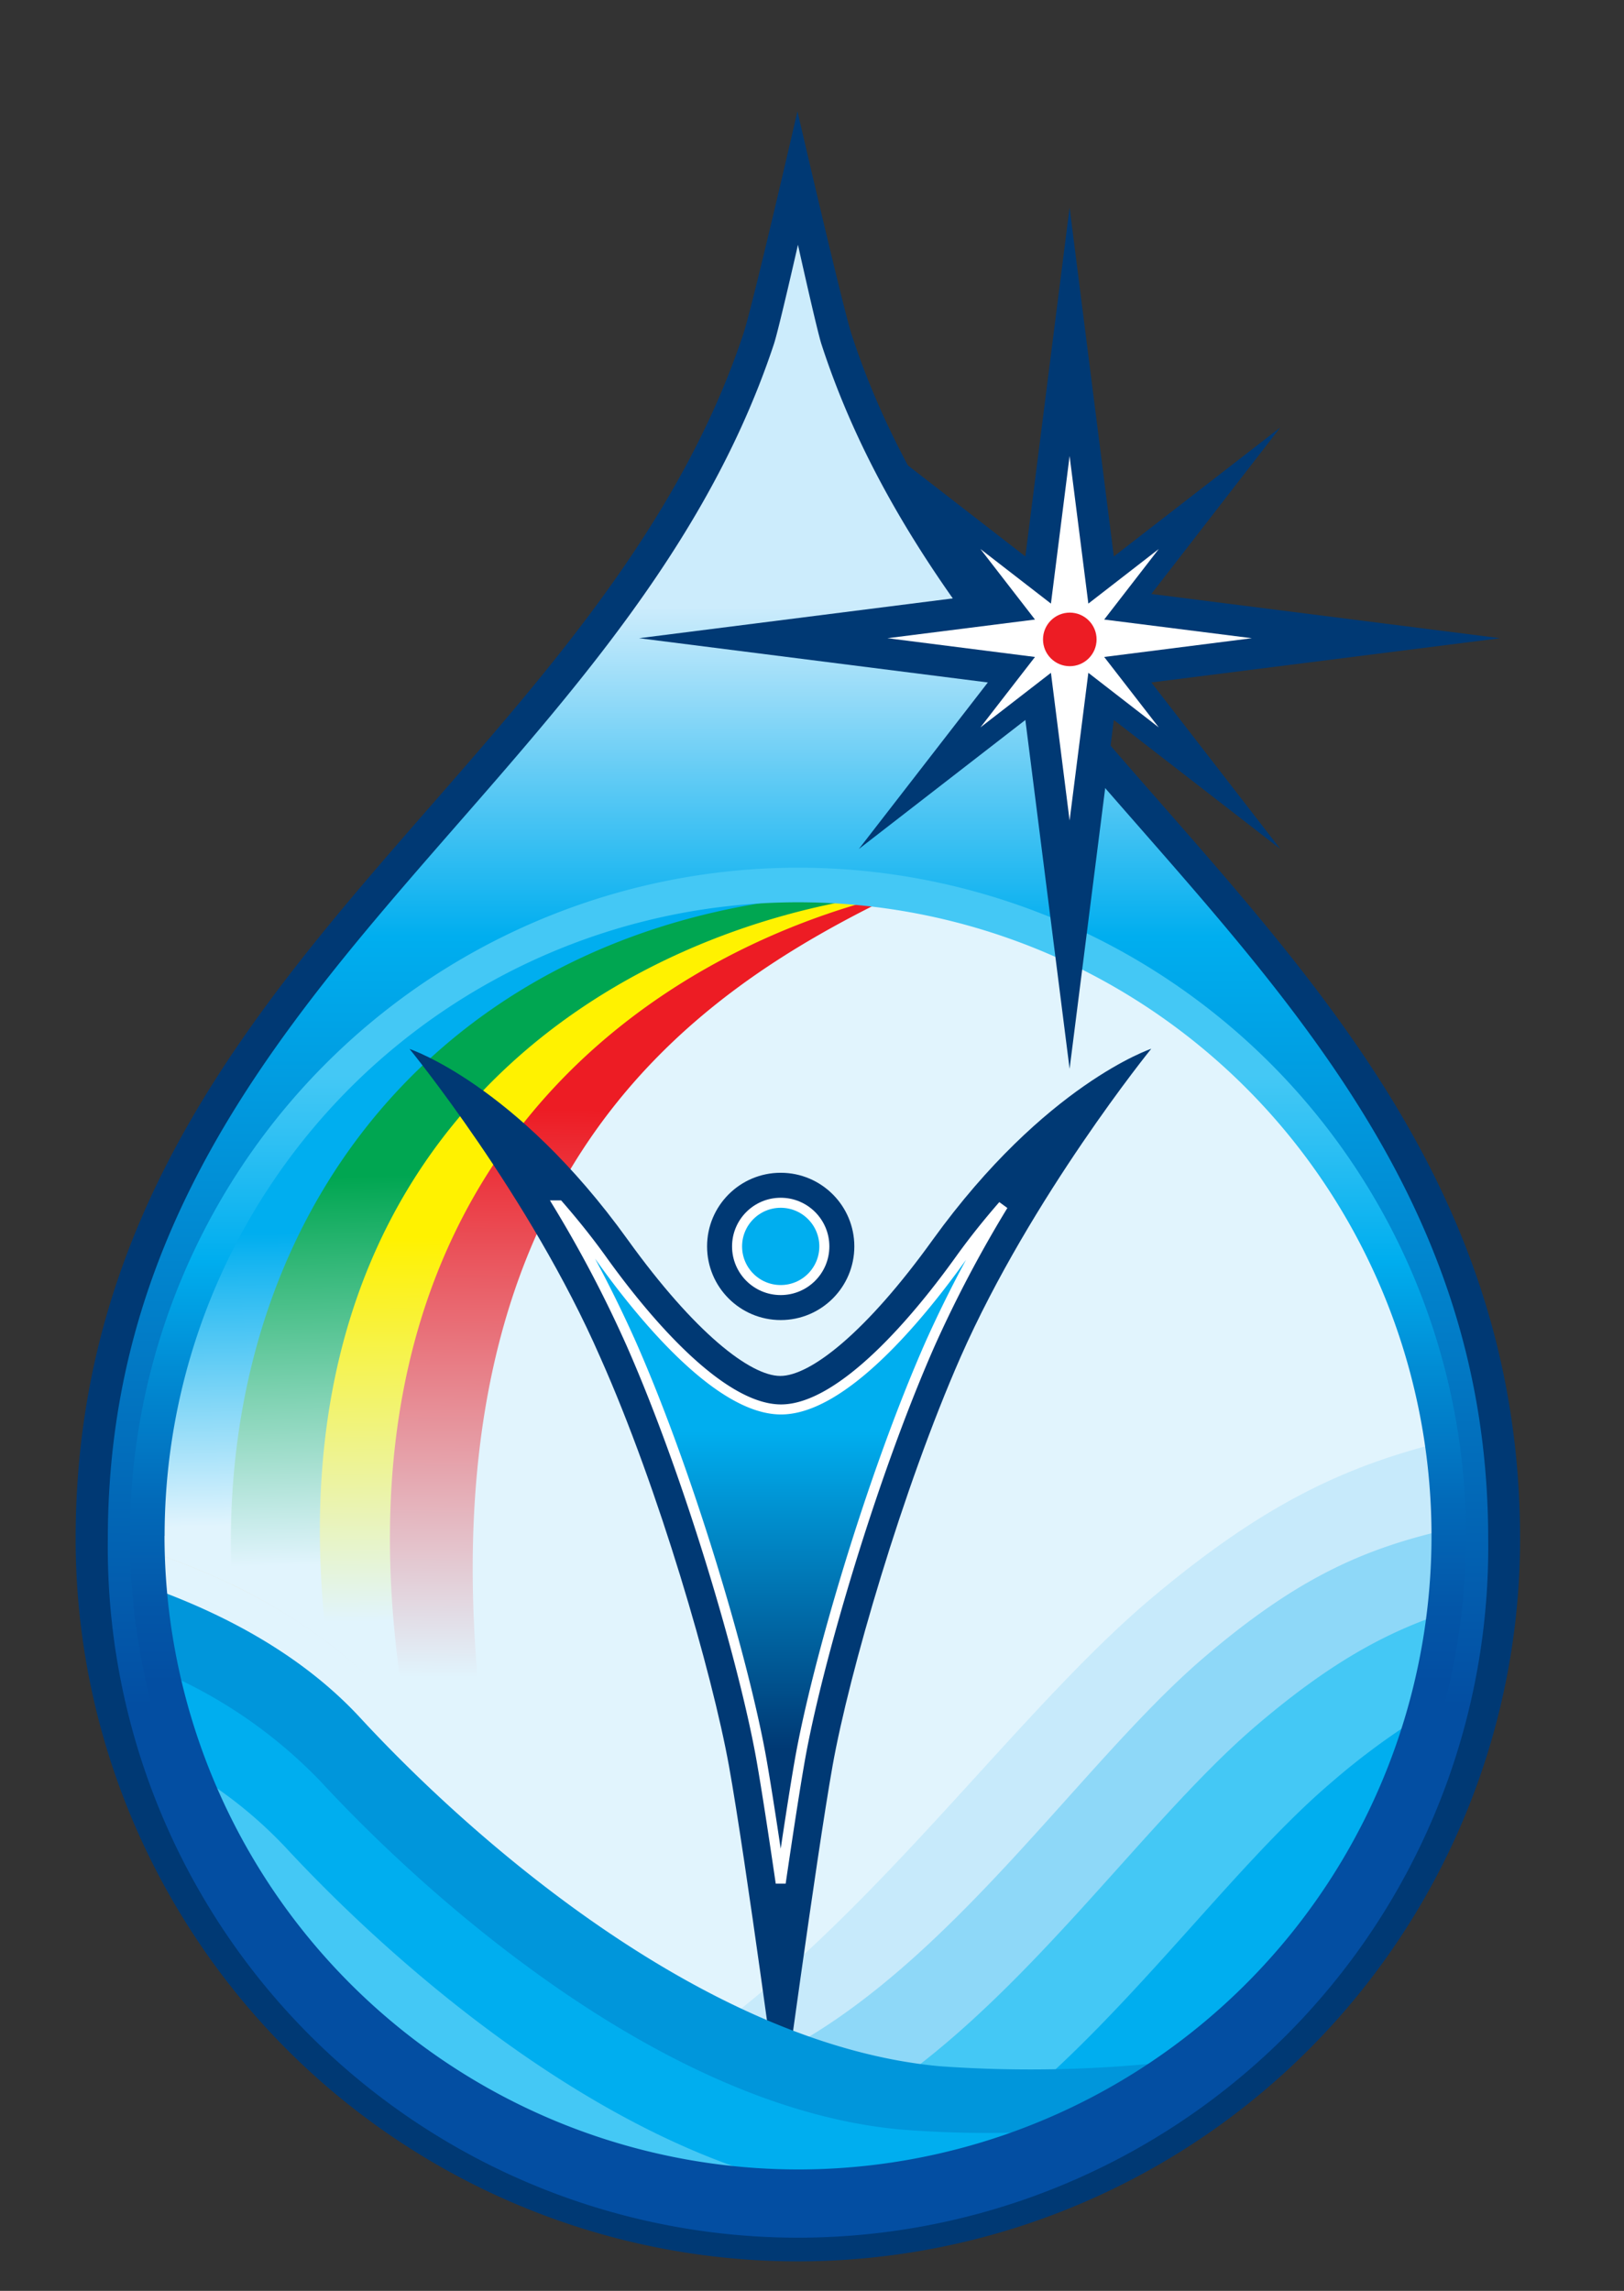 <svg id="Layer_1" data-name="Layer 1" xmlns="http://www.w3.org/2000/svg" xmlns:xlink="http://www.w3.org/1999/xlink" viewBox="0 0 161.9 228.33"><rect x="0" y="0" width="161.9" height="228.33" fill="#333333" stroke="none"/><defs><style>.cls-1,.cls-16{fill:#003974;}.cls-2{fill:url(#linear-gradient);}.cls-3{fill:#e1f4fd;}.cls-4{fill:#c7eafb;}.cls-5{fill:#8ed8f8;}.cls-6{fill:#44c8f5;}.cls-7{fill:url(#linear-gradient-2);}.cls-8{fill:url(#linear-gradient-3);}.cls-9{fill:url(#linear-gradient-4);}.cls-10,.cls-11{fill:#00aeef;}.cls-11,.cls-13{stroke:#fff;}.cls-12{fill:url(#linear-gradient-5);}.cls-13{fill:url(#New_Gradient_Swatch_4);}.cls-14{fill:#0096db;}.cls-15{fill:url(#linear-gradient-6);}.cls-16,.cls-17{fill-rule:evenodd;}.cls-17{fill:#fff;}.cls-18{fill:#ed1c24;}</style><linearGradient id="linear-gradient" x1="79.55" y1="60.51" x2="79.55" y2="170.02" gradientUnits="userSpaceOnUse"><stop offset="0" stop-color="#ccecfc"/><stop offset="0.15" stop-color="#64ccf5"/><stop offset="0.3" stop-color="#00aeef"/><stop offset="1" stop-color="#034ea2"/></linearGradient><linearGradient id="linear-gradient-2" x1="51.8" y1="167.26" x2="52.23" y2="110.59" gradientUnits="userSpaceOnUse"><stop offset="0" stop-color="#e1f4fd"/><stop offset="1" stop-color="#ed1c24"/></linearGradient><linearGradient id="linear-gradient-3" x1="52.61" y1="161.45" x2="52.18" y2="123.24" gradientUnits="userSpaceOnUse"><stop offset="0" stop-color="#e1f4fd"/><stop offset="1" stop-color="#fff200"/></linearGradient><linearGradient id="linear-gradient-4" x1="52.91" y1="155.5" x2="52.05" y2="116.86" gradientUnits="userSpaceOnUse"><stop offset="0" stop-color="#e1f4fd"/><stop offset="1" stop-color="#00a651"/></linearGradient><linearGradient id="linear-gradient-5" x1="52.6" y1="151.71" x2="52.17" y2="122.52" gradientUnits="userSpaceOnUse"><stop offset="0" stop-color="#e1f4fd"/><stop offset="1" stop-color="#00aeef"/></linearGradient><linearGradient id="New_Gradient_Swatch_4" x1="77.83" y1="142.62" x2="77.83" y2="174.32" gradientUnits="userSpaceOnUse"><stop offset="0" stop-color="#00aeef"/><stop offset="1" stop-color="#003974"/></linearGradient><linearGradient id="linear-gradient-6" x1="79.55" y1="107.17" x2="79.55" y2="180.15" gradientUnits="userSpaceOnUse"><stop offset="0" stop-color="#44c8f5"/><stop offset="0.1" stop-color="#2cbff3"/><stop offset="0.25" stop-color="#00aeef"/><stop offset="0.4" stop-color="#018cd4"/><stop offset="0.58" stop-color="#026ab9"/><stop offset="0.73" stop-color="#0356a8"/><stop offset="0.83" stop-color="#034ea2"/></linearGradient></defs><title>Монтажная область 2</title><path class="cls-1" d="M74.1,33.29h0C68,51.61,55.38,66.07,43.17,80.06,25.65,100.11,7.54,120.85,7.54,153.39a72,72,0,1,0,144,0c0-32.44-18.12-53.13-35.65-73.14-12.29-14-25-28.54-31-46.94-.86-2.65-5.39-22.22-5.39-22.22S75,30.64,74.1,33.29Z"/><path class="cls-2" d="M148.36,153.39c0-53.93-51.78-73.88-66.47-119.09-.46-1.43-2.34-9.9-2.34-9.9s-1.92,8.45-2.4,9.9c-15,45.21-66.4,65.16-66.4,119.09a68.81,68.81,0,1,0,137.61,0Z"/><circle class="cls-3" cx="79.55" cy="153.08" r="64.88"/><path class="cls-4" d="M144.43,153.08a65.4,65.4,0,0,0-.68-9.35c-9.77,2.44-17.83,6.23-28.81,15.44C99.74,171.92,83.78,196.06,63,207.62a70.94,70.94,0,0,1-10,4.67,64.87,64.87,0,0,0,62.75-5.38,81.21,81.21,0,0,0,27.87-43.79A65.27,65.27,0,0,0,144.43,153.08Z"/><path class="cls-5" d="M50.95,211.32a64.88,64.88,0,0,0,93.48-58.23c0-.23,0-.45,0-.68-8.47,1.93-15.07,4.84-24.32,12.72-11.93,10.16-24.46,29.43-40.77,38.64A57.46,57.46,0,0,1,50.95,211.32Z"/><path class="cls-6" d="M84.51,210.6a56.3,56.3,0,0,1-20.3,6.95,64.9,64.9,0,0,0,79.93-56.83c-6.09,2-11.68,5.12-18.85,11.23C113.35,182.12,100.81,201.38,84.51,210.6Z"/><path class="cls-7" d="M16,155c9.38,3.29,16.92,8,22.4,13.87,2.09,2.26,5.84,6.12,10.74,10.43C39,117.71,69.41,98.78,89.63,89h0a65.58,65.58,0,0,0-10.08-.78,64.88,64.88,0,0,0-64.88,64.88c0,.48,0,1,0,1.43Z"/><path class="cls-8" d="M16,155c9.38,3.29,16.92,8,22.4,13.87.57.61,1.26,1.35,2.07,2.17-9.31-53.94,24.06-76.18,49.14-82h0a65.58,65.58,0,0,0-10.08-.78,64.88,64.88,0,0,0-64.88,64.88c0,.48,0,1,0,1.43Z"/><path class="cls-9" d="M16,155a60.63,60.63,0,0,1,16.56,8.62c-5.94-50.4,28.7-71.34,57-74.61h0a65.58,65.58,0,0,0-10.08-.78,64.88,64.88,0,0,0-64.88,64.88c0,.48,0,1,0,1.43Z"/><path class="cls-10" d="M142,170.84a70.85,70.85,0,0,0-9.29,6.83c-11.93,10.16-24.46,29.43-40.77,38.65-.43.24-.85.47-1.27.7A65,65,0,0,0,142,170.84Z"/><circle class="cls-1" cx="77.83" cy="124.23" r="7.34"/><circle class="cls-11" cx="77.83" cy="124.23" r="4.35"/><path class="cls-12" d="M16,155a70.23,70.23,0,0,1,7.12,2.94C21.1,118,47.92,88.6,89.63,89a64.92,64.92,0,0,0-75,64.1c0,.48,0,1,0,1.42Z"/><path class="cls-1" d="M93,123.55c-6.69,9.31-12.23,13.59-15.21,13.59s-8.52-4.28-15.22-13.59c-11.14-15.49-21.74-19-21.74-19s12,14.67,19,30.71C65.68,148.36,71,166.76,72.67,176s5.16,35.41,5.16,35.41S81.36,185.23,83,176s7-27.64,12.77-40.76c7.06-16,19-30.71,19-30.71S104.19,108.06,93,123.55Z"/><path class="cls-13" d="M62.92,133.91c5.85,13.26,11.3,31.88,13,41.51.51,2.9,1.2,7.41,1.91,12.25.71-4.84,1.4-9.35,1.91-12.25,1.7-9.64,7.15-28.25,13-41.51A124.2,124.2,0,0,1,100,120.14c-1.39,1.6-2.81,3.34-4.25,5.34h0c-4,5.59-11.69,15-17.89,15s-13.88-9.37-17.9-15c-1.44-2-2.86-3.74-4.25-5.34A123.76,123.76,0,0,1,62.92,133.91Z"/><path class="cls-14" d="M93.67,205.94c-23-2.13-46-22-57.78-34.75-6-6.49-14-10.5-21-13A64.88,64.88,0,0,0,118,205.34,126.76,126.76,0,0,1,93.67,205.94Z"/><path class="cls-10" d="M79.55,218a64.53,64.53,0,0,0,26.55-5.68,109,109,0,0,1-16.4-.08c-23-2.13-46-22-57.79-34.74a48.16,48.16,0,0,0-15.84-10.91A64.89,64.89,0,0,0,79.55,218Z"/><path class="cls-6" d="M28.48,184.14a43.55,43.55,0,0,0-9.42-7.56A64.9,64.9,0,0,0,79.55,218l.77,0C59.35,213.37,39.24,195.75,28.48,184.14Z"/><path class="cls-15" d="M12.95,153.08a66.6,66.6,0,1,0,66.6-66.6A66.68,66.68,0,0,0,12.95,153.08Zm3.46,0a63.15,63.15,0,1,1,63.15,63.15A63.22,63.22,0,0,1,16.4,153.08Z"/><polygon class="cls-16" points="114.78 68.02 149.55 63.61 114.78 59.2 127.64 42.6 111.04 55.46 106.63 20.69 102.22 55.46 85.62 42.6 98.48 59.2 63.71 63.61 98.48 68.02 85.62 84.62 102.22 71.76 106.63 106.53 111.04 71.76 127.64 84.62 114.78 68.02"/><polygon class="cls-17" points="110.08 65.48 124.8 63.61 110.08 61.75 115.52 54.72 108.5 60.16 106.63 45.45 104.77 60.16 97.74 54.72 103.18 61.75 88.47 63.61 103.18 65.48 97.74 72.5 104.77 67.06 106.63 81.78 108.5 67.06 115.52 72.5 110.08 65.48"/><circle class="cls-18" cx="106.65" cy="63.73" r="2.67"/></svg>